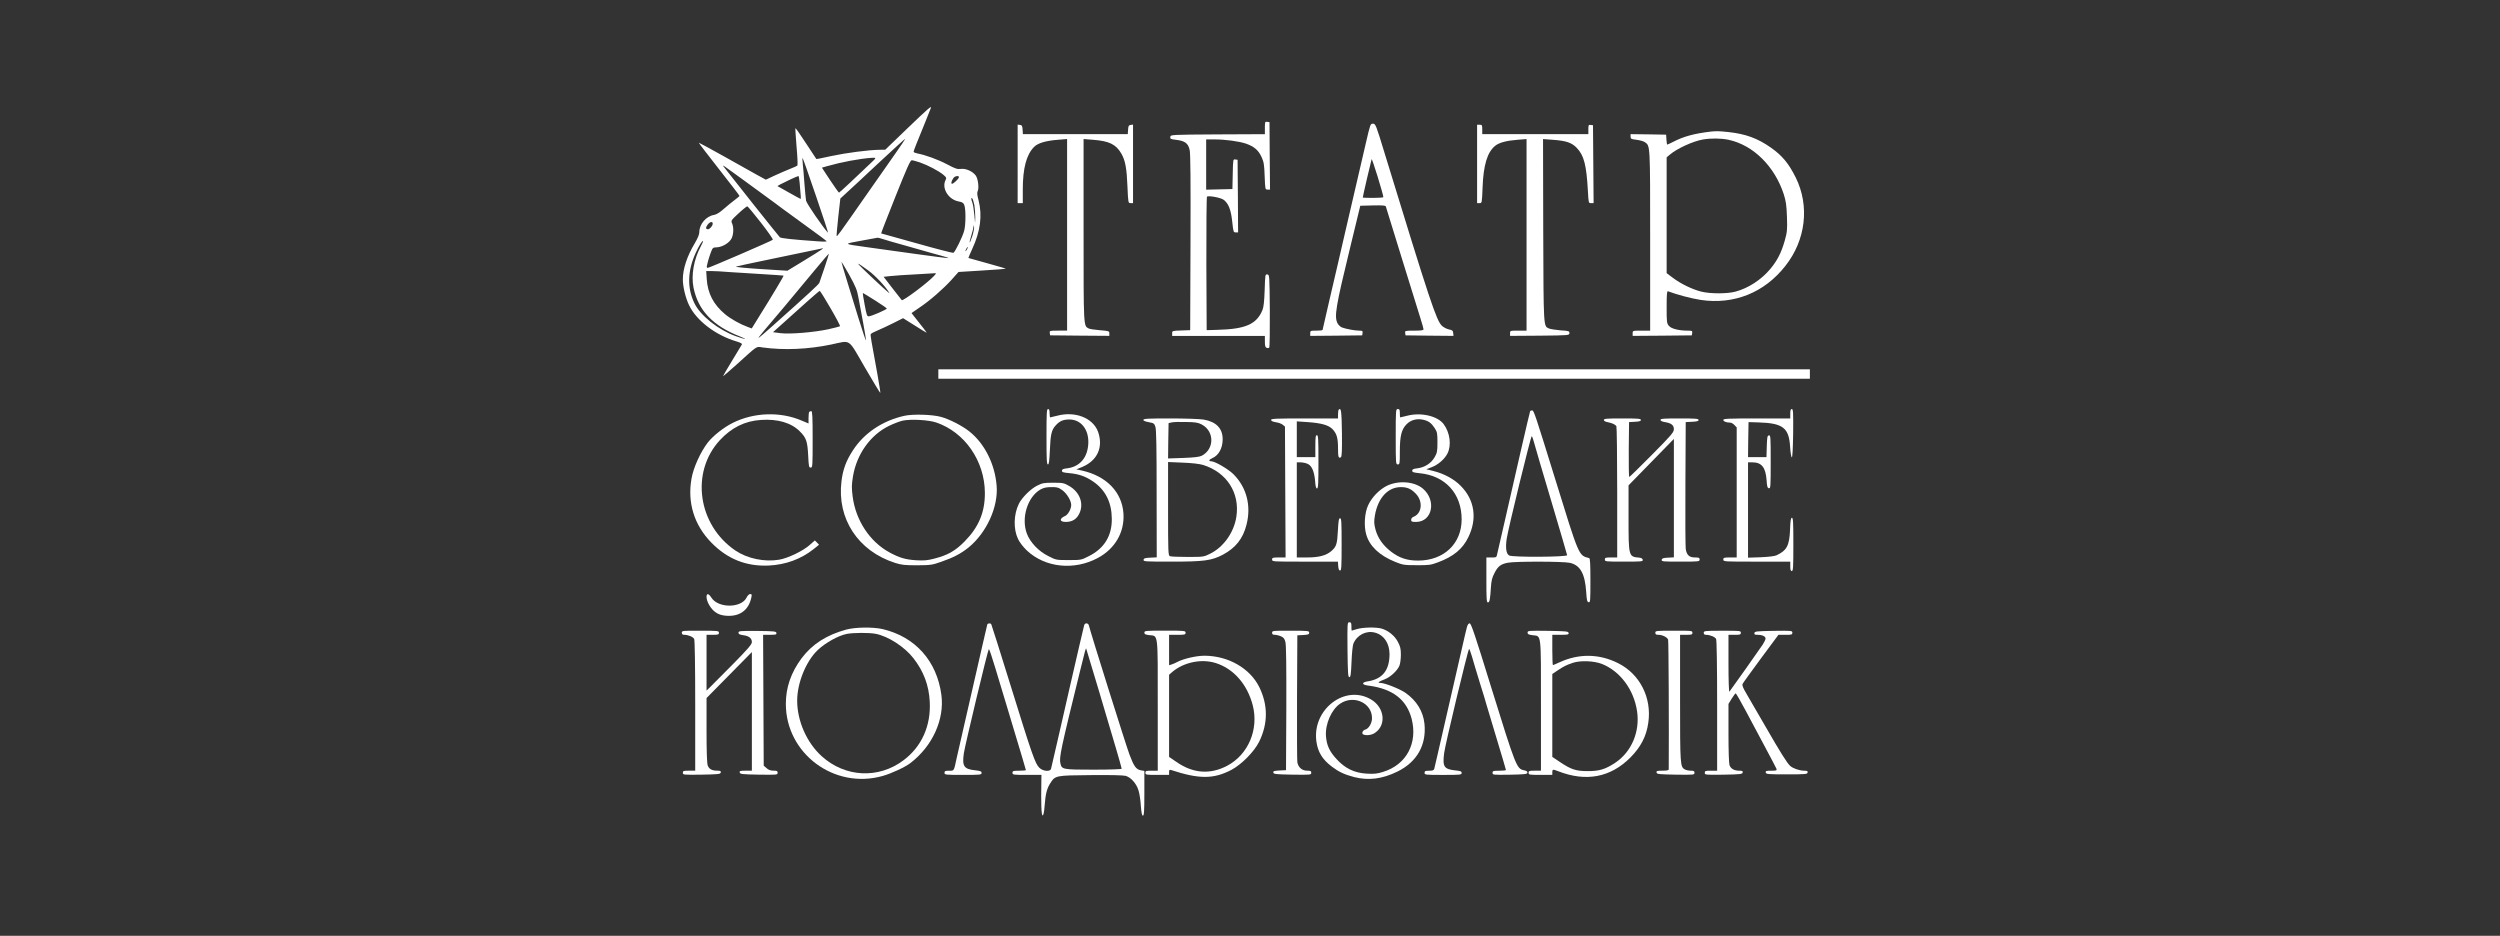 <?xml version="1.0" encoding="UTF-8"?> <svg xmlns="http://www.w3.org/2000/svg" width="187" height="70" viewBox="0 0 187 70" fill="none"><rect x="0" y="0" width="187" height="70" fill="#333333" stroke="none"/><path d="M67.874 9.602L66.218 11.197L65.794 11.204C64.969 11.212 63.259 11.439 62.172 11.674C61.571 11.807 61.07 11.908 61.062 11.893C61.047 11.877 60.7 11.345 60.284 10.712C59.868 10.079 59.521 9.57 59.498 9.586C59.483 9.61 59.521 10.235 59.583 10.978C59.652 11.728 59.675 12.354 59.645 12.385C59.614 12.416 59.367 12.526 59.09 12.635C58.812 12.745 58.296 12.972 57.934 13.136L57.287 13.441L56.624 13.081C56.262 12.878 55.145 12.252 54.127 11.681C53.118 11.118 52.278 10.665 52.27 10.673C52.255 10.688 52.933 11.572 53.781 12.651C54.621 13.722 55.314 14.621 55.314 14.652C55.314 14.676 55.16 14.809 54.967 14.95C54.775 15.09 54.405 15.395 54.143 15.622C53.85 15.888 53.581 16.052 53.411 16.075C52.81 16.177 52.309 16.763 52.309 17.373C52.309 17.537 52.186 17.827 51.97 18.194C51.392 19.156 51.076 20.117 51.076 20.899C51.076 21.447 51.284 22.299 51.546 22.838C52.101 23.988 53.534 25.082 55.106 25.544C55.414 25.637 55.53 25.708 55.491 25.77C55.461 25.825 55.137 26.364 54.759 26.982C54.389 27.592 54.081 28.116 54.081 28.139C54.081 28.163 54.52 27.78 55.068 27.295C56.747 25.778 56.539 25.919 57.04 25.989C58.651 26.208 60.446 26.13 62.172 25.77C63.69 25.45 63.397 25.254 64.692 27.483C65.316 28.554 65.832 29.406 65.847 29.39C65.863 29.375 65.77 28.765 65.64 28.046C65.146 25.364 65.1 25.082 65.131 24.996C65.146 24.949 65.362 24.832 65.616 24.73C65.863 24.629 66.395 24.379 66.803 24.175L67.55 23.8L68.413 24.34C68.891 24.645 69.292 24.887 69.307 24.887C69.338 24.887 68.999 24.441 68.352 23.636L68.182 23.417L68.737 23.034C69.531 22.51 70.548 21.619 71.172 20.931L71.696 20.344L73.453 20.235C74.424 20.172 75.225 20.117 75.233 20.102C75.248 20.086 74.632 19.907 73.861 19.695C73.091 19.484 72.451 19.305 72.436 19.297C72.428 19.289 72.559 18.976 72.728 18.609C73.337 17.295 73.484 16.122 73.199 14.996C73.091 14.606 73.075 14.41 73.129 14.301C73.245 14.082 73.16 13.37 72.99 13.136C72.767 12.823 72.243 12.581 71.873 12.635C71.611 12.667 71.457 12.62 70.856 12.299C70.178 11.94 69.238 11.595 68.621 11.478C68.467 11.447 68.336 11.392 68.336 11.353C68.336 11.314 68.429 11.056 68.537 10.79C68.652 10.524 68.93 9.829 69.161 9.25C69.392 8.671 69.6 8.148 69.623 8.093C69.723 7.85 69.423 8.116 67.874 9.602ZM66.972 11.486C66.549 12.088 65.609 13.433 64.869 14.488C62.704 17.592 62.604 17.725 62.581 17.647C62.565 17.6 62.627 16.959 62.704 16.208L62.858 14.848L63.343 14.402C63.613 14.16 64.699 13.151 65.755 12.158C66.818 11.173 67.689 10.376 67.705 10.384C67.72 10.399 67.389 10.892 66.972 11.486ZM65.323 12.018C64.068 13.222 62.796 14.41 62.758 14.41C62.735 14.41 62.434 13.988 62.095 13.48L61.478 12.541L61.887 12.424C62.927 12.127 64.283 11.869 65.177 11.807C65.532 11.783 65.547 11.807 65.323 12.018ZM61.039 14.668C61.563 16.208 61.972 17.436 61.933 17.405C61.594 17.061 60.315 15.2 60.292 15.004C60.269 14.871 60.215 14.285 60.169 13.707C60.13 13.128 60.068 12.456 60.045 12.221C60.014 11.986 60.014 11.807 60.038 11.83C60.068 11.854 60.515 13.136 61.039 14.668ZM68.814 12.151C69.415 12.362 70.217 12.784 70.563 13.073C70.787 13.261 70.81 13.308 70.733 13.456C70.409 14.074 70.941 14.942 71.734 15.075C71.974 15.114 72.066 15.176 72.128 15.333C72.251 15.638 72.243 16.81 72.12 17.264C71.996 17.725 71.434 18.867 71.311 18.913C71.264 18.929 70.032 18.616 68.575 18.202C67.127 17.796 65.925 17.459 65.909 17.459C65.894 17.459 66.372 16.224 66.972 14.723C67.836 12.557 68.09 11.986 68.198 11.986C68.275 11.986 68.552 12.065 68.814 12.151ZM55.661 13.503C56.424 14.058 57.24 14.66 57.479 14.832C57.726 15.012 58.211 15.364 58.558 15.63C58.913 15.888 59.776 16.521 60.477 17.029C61.178 17.537 61.787 17.983 61.825 18.03C61.871 18.077 61.648 18.085 61.209 18.053C59.306 17.921 58.427 17.827 58.335 17.749C58.265 17.694 54.621 13.112 54.127 12.463C54.004 12.291 54.097 12.362 55.661 13.503ZM59.814 13.683C59.914 14.754 59.914 14.879 59.884 14.879C59.868 14.879 59.468 14.66 58.997 14.395L58.15 13.918L58.365 13.792C58.651 13.636 59.652 13.167 59.722 13.167C59.745 13.159 59.791 13.394 59.814 13.683ZM71.727 13.245C71.727 13.378 71.272 13.8 71.187 13.745C71.095 13.691 71.288 13.269 71.434 13.214C71.603 13.143 71.727 13.159 71.727 13.245ZM72.883 15.341C72.921 15.575 72.952 15.989 72.952 16.279C72.937 16.787 72.937 16.787 72.883 16.091C72.844 15.7 72.782 15.286 72.736 15.168C72.628 14.887 72.628 14.746 72.728 14.848C72.767 14.887 72.836 15.114 72.883 15.341ZM56.917 16.654C57.441 17.326 57.842 17.897 57.803 17.936C57.718 18.022 53.049 20.039 52.933 20.039C52.879 20.039 52.856 19.977 52.872 19.899C52.895 19.828 52.933 19.664 52.956 19.547C52.987 19.43 53.072 19.148 53.157 18.921C53.303 18.523 53.319 18.507 53.627 18.499C54.043 18.476 54.567 18.163 54.729 17.819C54.875 17.506 54.89 17.006 54.759 16.709C54.667 16.505 54.682 16.482 55.237 15.966C55.553 15.669 55.854 15.434 55.892 15.434C55.938 15.434 56.393 15.982 56.917 16.654ZM53.311 16.732C53.311 16.889 53.095 17.147 52.956 17.147C52.779 17.147 52.771 17.014 52.933 16.803C53.11 16.576 53.311 16.537 53.311 16.732ZM72.728 17.663C72.513 18.311 72.451 18.28 72.651 17.623C72.736 17.358 72.813 17.053 72.813 16.967C72.829 16.803 72.829 16.803 72.86 16.974C72.875 17.069 72.821 17.381 72.728 17.663ZM66.032 17.881C66.218 17.944 66.965 18.163 67.681 18.358C68.406 18.562 69.269 18.804 69.608 18.906C69.947 19 70.394 19.125 70.594 19.179C70.794 19.234 70.949 19.289 70.933 19.305C70.918 19.32 69.777 19.179 68.406 18.984C67.034 18.788 65.393 18.562 64.753 18.476C63.058 18.241 63.058 18.249 64.407 18.007C65.062 17.889 65.624 17.788 65.647 17.78C65.67 17.772 65.84 17.819 66.032 17.881ZM52.432 18.405C51.901 19.375 51.685 20.587 51.877 21.525C52.224 23.221 53.334 24.379 55.353 25.168C56.008 25.426 55.753 25.403 55.014 25.137C53.735 24.676 52.386 23.605 51.947 22.69C51.384 21.541 51.423 20.25 52.047 18.898C52.27 18.398 52.54 17.975 52.587 18.03C52.602 18.046 52.532 18.218 52.432 18.405ZM72.343 18.632C72.297 18.718 72.243 18.788 72.22 18.788C72.205 18.788 72.22 18.718 72.266 18.632C72.312 18.546 72.366 18.476 72.39 18.476C72.405 18.476 72.39 18.546 72.343 18.632ZM61.44 18.679C61.355 18.742 60.746 19.125 60.092 19.523L58.897 20.25L56.894 20.125C55.792 20.055 54.96 19.969 55.044 19.946C55.129 19.914 56.069 19.711 57.125 19.492C58.913 19.125 61.001 18.687 61.363 18.609C61.448 18.585 61.533 18.57 61.556 18.562C61.579 18.562 61.525 18.609 61.44 18.679ZM61.679 20.008C61.494 20.563 61.309 21.079 61.286 21.157C61.232 21.282 60.523 21.939 57.764 24.402C57.225 24.887 56.763 25.278 56.732 25.278C56.709 25.278 56.894 25.043 57.14 24.746C57.68 24.128 59.39 22.088 60.901 20.258C61.494 19.539 61.987 18.968 62.002 18.976C62.01 18.992 61.864 19.453 61.679 20.008ZM64.214 22.276C64.283 22.659 64.445 23.511 64.569 24.175C64.692 24.832 64.784 25.411 64.769 25.458C64.761 25.497 64.514 24.762 64.222 23.824C63.937 22.878 63.528 21.564 63.32 20.892C63.112 20.219 62.943 19.641 62.943 19.602C62.943 19.562 63.205 19.992 63.52 20.555C64.014 21.454 64.106 21.674 64.214 22.276ZM64.931 20.219C65.478 20.618 66.256 21.447 66.526 21.916C66.595 22.033 65.686 21.204 64.638 20.196C63.983 19.562 64.029 19.57 64.931 20.219ZM54.582 20.352C55.137 20.391 56.262 20.462 57.086 20.509C57.911 20.555 58.597 20.61 58.612 20.618C58.635 20.649 57.749 22.127 56.724 23.769L56.231 24.566L55.931 24.457C55.368 24.254 54.659 23.855 54.235 23.503C53.372 22.784 52.933 21.947 52.864 20.876L52.825 20.274H53.203C53.411 20.274 54.035 20.305 54.582 20.352ZM69.87 20.634C69.415 21.134 67.543 22.541 67.45 22.448C67.435 22.44 67.127 22.033 66.757 21.564L66.094 20.704L66.618 20.649C66.903 20.618 67.735 20.555 68.452 20.524C69.176 20.485 69.831 20.446 69.908 20.438C70.047 20.43 70.039 20.446 69.87 20.634ZM62.126 23.057C62.542 23.769 62.858 24.371 62.835 24.402C62.804 24.425 62.411 24.527 61.956 24.629C60.862 24.863 59.059 25.012 58.358 24.918L57.819 24.848L58.736 24.027C59.244 23.573 60.014 22.878 60.462 22.479C60.901 22.088 61.286 21.759 61.317 21.759C61.348 21.759 61.717 22.346 62.126 23.057ZM65.455 22.471C65.94 22.776 66.333 23.05 66.333 23.081C66.333 23.151 65.224 23.636 65.008 23.659C64.853 23.675 64.83 23.613 64.676 22.792C64.584 22.315 64.522 21.916 64.545 21.916C64.561 21.916 64.969 22.166 65.455 22.471Z" fill="white"></path><path d="M94.613 9.559V10.036L91.091 10.052C87.562 10.075 87.562 10.075 87.539 10.239C87.516 10.388 87.562 10.411 87.963 10.458C88.633 10.537 88.88 10.716 88.988 11.225C89.049 11.522 89.065 13.492 89.049 18.167L89.026 24.696L88.356 24.719C87.693 24.743 87.678 24.743 87.678 24.93V25.126H94.613V25.548C94.613 25.869 94.643 25.978 94.744 26.017C94.813 26.048 94.898 26.041 94.936 26.001C94.975 25.962 94.99 24.719 94.983 23.241C94.959 20.568 94.959 20.552 94.797 20.529C94.636 20.505 94.636 20.536 94.597 21.701C94.566 22.577 94.52 22.983 94.428 23.202C93.989 24.258 93.156 24.618 91.068 24.672L90.259 24.696L90.236 19.739C90.228 17.01 90.251 14.743 90.282 14.712C90.382 14.61 91.315 14.782 91.53 14.946C91.893 15.22 92.078 15.689 92.17 16.572C92.255 17.346 92.262 17.385 92.432 17.385H92.609L92.594 14.665L92.571 11.952L92.401 11.928C92.232 11.905 92.232 11.913 92.209 13.023L92.185 14.141L90.221 14.188V10.427H90.822C91.646 10.427 92.694 10.568 93.21 10.748C93.811 10.959 94.135 11.24 94.366 11.748C94.536 12.116 94.566 12.319 94.597 13.179C94.636 14.172 94.636 14.18 94.813 14.18H94.998L94.975 11.655L94.959 9.137L94.79 9.114C94.62 9.09 94.613 9.114 94.613 9.559Z" fill="white"></path><path d="M102.173 10.675C101.672 12.833 101.071 15.429 100.624 17.344C100.408 18.29 100.162 19.346 100.084 19.69C100.007 20.034 99.715 21.285 99.437 22.465C99.16 23.654 98.929 24.647 98.929 24.678C98.929 24.709 98.721 24.733 98.466 24.733C98.027 24.733 98.004 24.741 98.004 24.928V25.124L99.953 25.108L101.895 25.085L101.918 24.905C101.941 24.756 101.911 24.733 101.679 24.733C101.34 24.733 100.647 24.6 100.37 24.491C100.254 24.436 100.107 24.303 100.046 24.178C99.792 23.685 99.915 22.935 100.963 18.634L101.749 15.39L102.689 15.366C103.406 15.351 103.637 15.366 103.66 15.444C103.683 15.499 104.222 17.25 104.862 19.338C105.509 21.426 106.133 23.443 106.257 23.834C106.38 24.217 106.48 24.584 106.48 24.631C106.48 24.709 106.287 24.733 105.779 24.733C105.101 24.733 105.085 24.741 105.108 24.905L105.132 25.085L106.927 25.108L108.722 25.124L108.699 24.913C108.684 24.733 108.63 24.686 108.368 24.639C108.198 24.6 107.967 24.475 107.852 24.366C107.436 23.959 106.966 22.552 103.583 11.504C102.92 9.322 102.889 9.252 102.697 9.252C102.504 9.252 102.496 9.283 102.173 10.675ZM103.475 14.741C103.475 14.78 103.128 14.803 102.704 14.803C102.281 14.803 101.934 14.788 101.934 14.78C101.934 14.701 102.558 12.012 102.596 11.91C102.635 11.816 103.459 14.506 103.475 14.741Z" fill="white"></path><path d="M76.12 15.192H76.505V14.176C76.505 12.588 76.775 11.572 77.345 10.993C77.623 10.704 78.231 10.524 79.148 10.454L79.819 10.399V24.731H79.156C78.517 24.731 78.501 24.739 78.524 24.903L78.547 25.083L80.767 25.106L82.978 25.122V24.942C82.978 24.762 82.947 24.754 82.269 24.7C81.884 24.668 81.506 24.614 81.429 24.567C81.044 24.363 81.052 24.52 81.052 17.217V10.399L81.738 10.454C82.971 10.548 83.471 10.79 83.88 11.494C84.172 12.01 84.28 12.573 84.334 13.957C84.388 15.184 84.388 15.192 84.573 15.192H84.751V9.32L84.581 9.344C84.434 9.359 84.396 9.422 84.381 9.696L84.358 10.032H76.513L76.49 9.696C76.475 9.422 76.436 9.359 76.297 9.344L76.12 9.32V15.192Z" fill="white"></path><path d="M110.487 15.194H110.672C110.85 15.194 110.85 15.186 110.896 14.037C110.957 12.348 111.25 11.379 111.844 10.902C112.136 10.667 112.699 10.518 113.5 10.456L114.186 10.401V24.733H113.57C112.961 24.733 112.953 24.733 112.953 24.928V25.124L115.172 25.108C117.361 25.085 117.384 25.085 117.392 24.921C117.399 24.764 117.345 24.748 116.721 24.709C116.351 24.678 115.966 24.616 115.858 24.569C115.45 24.381 115.458 24.592 115.434 17.235L115.419 10.401L116.136 10.456C117.145 10.526 117.569 10.667 117.946 11.066C118.486 11.629 118.671 12.348 118.779 14.35C118.825 15.178 118.825 15.194 119.01 15.194H119.202L119.156 9.369L118.987 9.346C118.825 9.322 118.809 9.354 118.809 9.674V10.034H110.873V9.682C110.873 9.361 110.857 9.33 110.68 9.33H110.487V15.194Z" fill="white"></path><path d="M127.94 9.846C126.715 9.995 125.929 10.206 125.15 10.613C124.927 10.722 124.734 10.816 124.711 10.816C124.688 10.816 124.665 10.652 124.649 10.441L124.626 10.073L123.301 10.05L121.968 10.034V10.214C121.968 10.386 122.006 10.409 122.415 10.456C122.661 10.488 122.946 10.566 123.039 10.636C123.44 10.918 123.432 10.777 123.432 18.009V24.733H122.777C122.13 24.733 122.122 24.733 122.122 24.929V25.124L124.341 25.108L126.553 25.085L126.576 24.905C126.599 24.749 126.568 24.733 126.268 24.733C125.589 24.733 125.019 24.593 124.842 24.381C124.672 24.186 124.665 24.108 124.665 22.958C124.665 22.02 124.688 21.754 124.765 21.786C125.412 22.036 126.506 22.325 127.215 22.435C129.704 22.802 131.978 21.895 133.549 19.886C135.075 17.954 135.368 15.413 134.328 13.294C133.796 12.223 133.31 11.637 132.463 11.043C131.477 10.347 130.575 10.018 129.288 9.878C128.556 9.8 128.379 9.8 127.94 9.846ZM129.296 10.456C131.145 10.855 132.74 12.434 133.426 14.53C133.588 15.046 133.634 15.343 133.665 16.227C133.696 17.212 133.68 17.352 133.495 18.017C133.241 18.901 132.948 19.479 132.424 20.112C131.746 20.925 130.775 21.559 129.804 21.817C129.18 21.981 127.947 21.981 127.269 21.817C126.599 21.653 125.736 21.238 125.135 20.785L124.665 20.433V11.77L124.904 11.567C125.435 11.113 126.645 10.558 127.385 10.433C128.001 10.331 128.733 10.339 129.296 10.456Z" fill="white"></path><path d="M70.188 28.329H135.378V27.625H70.188V28.329Z" fill="white"></path><path d="M78.278 32.667C78.278 34.364 78.293 34.739 78.385 34.739C78.463 34.739 78.493 34.497 78.532 33.66C78.578 32.495 78.655 32.159 78.963 31.823C79.256 31.495 79.526 31.377 79.988 31.377C80.967 31.377 81.576 32.316 81.368 33.512C81.221 34.38 80.659 34.927 79.826 35.029C79.526 35.06 79.433 35.107 79.433 35.209C79.433 35.318 79.534 35.349 79.957 35.388C80.689 35.451 81.198 35.631 81.761 36.014C82.685 36.647 83.155 37.57 83.163 38.805C83.178 40.08 82.593 41.026 81.452 41.596C80.874 41.893 80.859 41.893 79.934 41.893C79.01 41.893 78.994 41.893 78.416 41.596C77.684 41.237 77.052 40.564 76.806 39.907C76.374 38.735 76.86 37.171 77.823 36.616C78.062 36.483 78.27 36.436 78.632 36.436C79.056 36.428 79.172 36.459 79.457 36.663C79.796 36.905 80.127 37.452 80.127 37.773C80.127 38.07 79.888 38.5 79.672 38.594C79.218 38.797 79.241 39.04 79.726 39.04C80.219 39.04 80.559 38.821 80.759 38.359C81.075 37.632 80.751 36.796 79.973 36.35C79.58 36.123 79.495 36.108 78.778 36.108C78.077 36.108 77.969 36.131 77.561 36.334C77.068 36.592 76.451 37.21 76.213 37.679C75.82 38.477 75.789 39.571 76.151 40.322C76.274 40.58 76.544 40.924 76.814 41.182C78.185 42.464 80.35 42.691 82.13 41.729C83.417 41.033 84.126 39.798 84.034 38.406C83.926 36.811 82.77 35.615 80.944 35.201L80.512 35.107L80.936 34.935C82.092 34.458 82.546 33.434 82.13 32.284C81.745 31.26 80.42 30.736 79.079 31.096C78.817 31.166 78.578 31.221 78.555 31.221C78.532 31.221 78.509 31.08 78.509 30.908C78.509 30.681 78.478 30.596 78.393 30.596C78.293 30.596 78.278 30.877 78.278 32.667Z" fill="white"></path><path d="M100.138 30.643C100.107 30.674 100.084 30.838 100.084 31.002V31.3H97.579C95.453 31.3 95.075 31.315 95.075 31.409C95.075 31.487 95.198 31.542 95.422 31.581C95.615 31.605 95.853 31.691 95.946 31.769L96.115 31.909L96.162 41.698H95.653C95.206 41.698 95.152 41.714 95.152 41.855C95.152 42.011 95.206 42.011 97.61 42.011H100.076L100.099 42.34C100.115 42.574 100.161 42.676 100.238 42.676C100.338 42.676 100.353 42.41 100.353 40.721C100.353 39.032 100.338 38.766 100.238 38.766C100.145 38.766 100.115 38.938 100.076 39.666C100.022 40.705 99.968 40.877 99.591 41.214C99.205 41.55 98.666 41.698 97.757 41.698H97.001V34.583H97.271C97.425 34.583 97.664 34.63 97.803 34.693C98.126 34.826 98.311 35.272 98.373 36.006C98.396 36.382 98.443 36.538 98.512 36.538C98.604 36.538 98.62 36.178 98.62 34.544C98.62 32.824 98.604 32.55 98.504 32.55C98.412 32.55 98.388 32.691 98.388 33.371V34.192H97.001V31.518L97.795 31.573C98.843 31.643 99.39 31.8 99.683 32.113C99.991 32.441 100.084 32.77 100.084 33.536C100.084 34.185 100.122 34.31 100.3 34.2C100.369 34.153 100.392 33.708 100.377 32.394C100.353 30.744 100.315 30.463 100.138 30.643Z" fill="white"></path><path d="M104.4 32.667C104.4 34.685 104.407 34.739 104.554 34.739C104.7 34.739 104.708 34.685 104.708 33.778C104.708 32.613 104.831 32.12 105.209 31.737C105.517 31.416 105.979 31.291 106.442 31.393C106.858 31.487 107.058 31.635 107.313 32.019C107.505 32.316 107.521 32.409 107.521 33.09C107.521 33.77 107.497 33.871 107.305 34.208C107.043 34.661 106.573 34.958 106.026 35.029C105.725 35.06 105.633 35.107 105.633 35.209C105.633 35.318 105.733 35.349 106.18 35.396C108.106 35.576 109.331 36.921 109.331 38.844C109.331 40.674 107.998 41.932 106.064 41.932C105.263 41.932 104.669 41.737 104.069 41.276C103.452 40.807 103.067 40.259 102.889 39.618C102.774 39.165 102.766 39.032 102.843 38.555C103.067 37.249 103.814 36.436 104.785 36.436C105.271 36.436 105.563 36.569 105.918 36.944C106.457 37.523 106.357 38.414 105.733 38.656C105.625 38.696 105.556 38.789 105.556 38.883C105.556 39.016 105.602 39.04 105.918 39.04C107.143 39.04 107.467 37.421 106.426 36.545C105.787 36.006 104.592 35.92 103.729 36.342C103.175 36.624 102.627 37.179 102.35 37.765C102.073 38.328 102.003 39.337 102.196 39.986C102.443 40.853 103.19 41.557 104.354 42.026C104.939 42.261 105.032 42.276 105.979 42.276C106.881 42.284 107.035 42.261 107.551 42.065C108.715 41.635 109.409 41.065 109.832 40.181C110.51 38.797 110.302 37.398 109.277 36.358C108.769 35.834 108.029 35.435 107.22 35.232L106.688 35.099L107.081 34.95C107.575 34.763 108.052 34.349 108.268 33.926C108.584 33.309 108.461 32.362 107.983 31.721C107.528 31.111 106.28 30.83 105.263 31.096C104.993 31.166 104.754 31.221 104.739 31.221C104.723 31.221 104.708 31.08 104.708 30.908C104.708 30.65 104.685 30.596 104.554 30.596C104.407 30.596 104.4 30.65 104.4 32.667Z" fill="white"></path><path d="M133.912 30.947V31.299H131.408C129.327 31.299 128.903 31.315 128.903 31.409C128.903 31.518 129.127 31.612 129.412 31.612C129.497 31.612 129.643 31.69 129.736 31.792L129.905 31.972V41.698H129.404C128.957 41.698 128.903 41.714 128.903 41.854C128.903 42.011 128.957 42.011 131.408 42.011H133.912V42.363C133.912 42.621 133.943 42.714 134.028 42.714C134.128 42.714 134.143 42.441 134.143 40.721C134.143 39.079 134.128 38.727 134.035 38.727C133.958 38.727 133.92 38.93 133.897 39.603C133.85 40.815 133.658 41.174 132.872 41.542C132.733 41.604 132.255 41.659 131.7 41.682L130.753 41.714V34.583H131.084C131.77 34.583 132.07 34.966 132.14 35.904C132.17 36.389 132.201 36.498 132.317 36.522C132.44 36.545 132.448 36.413 132.448 34.544C132.448 32.675 132.44 32.542 132.317 32.566C132.194 32.589 132.178 32.699 132.155 33.395L132.132 34.192H130.753L130.768 32.878L130.791 31.573L131.523 31.596C133.38 31.651 133.819 31.995 133.904 33.465C133.927 33.871 133.989 34.2 134.028 34.216C134.074 34.223 134.112 33.574 134.128 32.409C134.143 30.83 134.128 30.596 134.028 30.596C133.943 30.596 133.912 30.681 133.912 30.947Z" fill="white"></path><path d="M114.456 30.754C114.44 30.785 114.147 32.021 113.808 33.498C113.469 34.976 112.937 37.314 112.622 38.69C112.306 40.066 112.02 41.309 111.99 41.442C111.943 41.692 111.928 41.7 111.558 41.7H111.181V43.381C111.181 44.796 111.196 45.062 111.296 45.062C111.42 45.062 111.466 44.843 111.52 43.936C111.55 43.459 111.604 43.217 111.774 42.889C112.036 42.365 112.252 42.193 112.791 42.091C113.354 41.982 116.929 41.989 117.422 42.099C118.2 42.271 118.555 42.904 118.647 44.273C118.686 44.898 118.717 45.023 118.832 45.047C118.956 45.07 118.963 44.953 118.963 43.42C118.963 42.169 118.94 41.77 118.871 41.747C118.069 41.536 118.139 41.684 116.305 35.758C114.849 31.059 114.733 30.699 114.61 30.699C114.54 30.699 114.471 30.723 114.456 30.754ZM114.741 33.076C114.802 33.326 115.388 35.304 116.035 37.478C116.682 39.652 117.214 41.473 117.222 41.528C117.23 41.669 113.146 41.692 112.891 41.551C112.668 41.434 112.598 41.004 112.699 40.308C112.799 39.597 114.502 32.63 114.571 32.63C114.602 32.63 114.679 32.834 114.741 33.076Z" fill="white"></path><path d="M60.532 30.809C60.501 30.832 60.478 31.043 60.478 31.27V31.677L59.962 31.458C58.367 30.777 56.394 30.84 54.814 31.63C54.152 31.958 53.35 32.584 52.95 33.092C52.41 33.788 51.863 34.976 51.724 35.805C51.408 37.603 51.925 39.269 53.196 40.574C54.406 41.817 55.816 42.38 57.511 42.302C58.775 42.24 59.923 41.817 60.855 41.075L61.264 40.746L61.11 40.582L60.948 40.426L60.578 40.754C60.077 41.208 58.952 41.747 58.289 41.864C57.195 42.052 55.908 41.786 55.015 41.184C52.194 39.276 51.632 35.328 53.843 32.928C54.722 31.981 55.716 31.489 56.918 31.411C58.174 31.325 59.191 31.622 59.831 32.271C60.316 32.755 60.401 33.013 60.455 34.132C60.493 34.89 60.509 34.976 60.64 34.976C60.778 34.976 60.786 34.874 60.786 32.865C60.786 31.16 60.763 30.754 60.686 30.754C60.624 30.754 60.555 30.777 60.532 30.809Z" fill="white"></path><path d="M67.643 31.103C66.002 31.47 64.623 32.401 63.79 33.699C63.289 34.465 63.051 35.114 62.943 35.997C62.596 38.796 64.183 41.22 66.95 42.104C67.443 42.26 67.682 42.283 68.606 42.283C69.616 42.276 69.731 42.26 70.394 42.025C71.303 41.713 71.881 41.408 72.436 40.962C73.792 39.86 74.686 37.913 74.547 36.318C74.416 34.707 73.646 33.175 72.513 32.276C71.989 31.853 71.018 31.353 70.379 31.181C69.724 31.001 68.275 30.962 67.643 31.103ZM70.032 31.603C72.166 32.33 73.654 34.48 73.669 36.857C73.677 38.312 73.214 39.422 72.159 40.493C71.45 41.212 70.903 41.525 69.862 41.791C69.346 41.924 69.092 41.939 68.529 41.908C67.72 41.853 67.296 41.728 66.564 41.337C65.07 40.54 63.998 38.921 63.775 37.115C63.698 36.482 63.698 36.263 63.806 35.614C64.083 33.972 65.108 32.533 66.487 31.861C66.85 31.681 67.32 31.509 67.528 31.462C68.152 31.337 69.454 31.408 70.032 31.603Z" fill="white"></path><path d="M85.522 31.408C85.522 31.471 85.669 31.533 85.931 31.58C86.301 31.643 86.339 31.674 86.424 31.924C86.493 32.128 86.516 33.48 86.516 36.944L86.524 41.69L86.046 41.713C85.661 41.729 85.561 41.76 85.538 41.87C85.515 42.003 85.653 42.01 87.641 42.01C90.076 42.01 90.631 41.932 91.479 41.487C92.427 40.978 92.974 40.29 93.236 39.258C93.606 37.835 93.251 36.459 92.257 35.466C91.856 35.075 90.878 34.504 90.6 34.504C90.385 34.504 90.423 34.379 90.677 34.27C91.155 34.074 91.456 33.519 91.456 32.855C91.456 32.049 90.978 31.549 90.038 31.385C89.768 31.338 88.651 31.299 87.541 31.299C85.892 31.299 85.522 31.314 85.522 31.408ZM89.891 31.752C90.847 32.26 90.847 33.59 89.891 34.09C89.722 34.176 89.337 34.223 88.512 34.254L87.372 34.293L87.387 32.972L87.41 31.651L87.641 31.596C87.772 31.565 88.258 31.549 88.72 31.565C89.421 31.572 89.622 31.612 89.891 31.752ZM89.992 34.778C91.764 35.333 92.75 36.866 92.481 38.648C92.303 39.821 91.533 40.908 90.539 41.408C90.038 41.658 90.03 41.659 88.836 41.659C88.181 41.659 87.58 41.635 87.51 41.604C87.379 41.549 87.372 41.307 87.372 38.054V34.559L88.474 34.606C89.159 34.63 89.73 34.7 89.992 34.778Z" fill="white"></path><path d="M119.966 31.416C119.966 31.479 120.074 31.549 120.259 31.58C120.582 31.643 120.821 31.752 120.906 31.877C120.937 31.924 120.967 34.153 120.967 36.827V41.698H120.505C120.097 41.698 120.043 41.713 120.043 41.854C120.043 42.003 120.097 42.01 121.476 42.01C122.794 42.01 122.902 42.003 122.878 41.87C122.863 41.784 122.771 41.729 122.624 41.713C121.815 41.643 121.815 41.651 121.815 38.687V36.303L125.206 32.831V41.69L124.766 41.713C124.412 41.729 124.312 41.768 124.296 41.87C124.273 42.003 124.381 42.01 125.699 42.01C127.078 42.01 127.132 42.003 127.132 41.854C127.132 41.721 127.078 41.698 126.785 41.698C126.354 41.698 126.161 41.518 126.092 41.056C126.069 40.869 126.053 38.664 126.069 36.146L126.092 31.572L126.577 31.549C126.932 31.533 127.055 31.494 127.055 31.416C127.055 31.314 126.824 31.299 125.629 31.299C124.45 31.299 124.204 31.314 124.204 31.408C124.204 31.479 124.327 31.541 124.535 31.572C125.013 31.651 125.206 31.799 125.206 32.104C125.206 32.331 125.028 32.542 123.564 34.02C122.663 34.927 121.9 35.677 121.869 35.677C121.838 35.677 121.823 34.755 121.831 33.621L121.854 31.572L122.301 31.549C122.624 31.533 122.74 31.494 122.74 31.416C122.74 31.314 122.516 31.299 121.353 31.299C120.189 31.299 119.966 31.314 119.966 31.416Z" fill="white"></path><path d="M52.849 44.655C52.849 44.999 53.165 45.546 53.511 45.789C53.743 45.953 53.951 46.023 54.282 46.055C55.308 46.148 56.001 45.656 56.202 44.686C56.248 44.475 56.233 44.435 56.109 44.435C56.032 44.435 55.916 44.545 55.847 44.694C55.454 45.499 53.72 45.507 53.211 44.702C53.003 44.381 52.849 44.357 52.849 44.655Z" fill="white"></path><path d="M100.793 48.595C100.816 50.362 100.832 50.652 100.932 50.652C101.024 50.652 101.055 50.456 101.094 49.518C101.117 48.893 101.179 48.275 101.232 48.15C101.494 47.501 102.196 47.141 102.851 47.321C103.521 47.501 103.929 48.111 103.937 48.916C103.937 50.136 103.413 50.792 102.311 50.965C101.841 51.035 101.841 51.215 102.311 51.277C104.153 51.504 105.216 52.317 105.594 53.779C106.056 55.601 105.193 57.204 103.459 57.736C103.02 57.876 102.789 57.9 102.227 57.868C101.302 57.814 100.608 57.477 99.969 56.774C99.445 56.203 99.237 55.757 99.183 55.069C99.113 54.162 99.599 53.052 100.262 52.622C101.271 51.958 102.627 52.583 102.627 53.717C102.627 54.084 102.388 54.498 102.134 54.569C101.918 54.624 101.818 54.882 101.988 54.944C102.227 55.038 102.619 54.983 102.858 54.811C103.706 54.233 103.567 52.943 102.589 52.341C100.647 51.144 98.135 53.044 98.466 55.46C98.574 56.25 98.913 56.805 99.614 57.337C100.138 57.736 100.554 57.931 101.294 58.126C102.373 58.4 103.406 58.267 104.531 57.712C105.995 56.993 106.711 55.718 106.549 54.131C106.449 53.201 105.964 52.411 105.132 51.825C104.7 51.527 103.583 51.082 103.251 51.082C102.997 51.082 103.113 50.988 103.567 50.816C103.991 50.66 104.523 50.167 104.677 49.792C104.739 49.643 104.785 49.283 104.785 48.978C104.785 48.541 104.746 48.361 104.569 48.025C104.338 47.563 103.837 47.157 103.336 47.016C102.92 46.899 101.934 46.922 101.502 47.055C101.294 47.118 101.117 47.172 101.109 47.172C101.094 47.172 101.086 47.032 101.086 46.86C101.086 46.602 101.063 46.547 100.932 46.547C100.778 46.547 100.778 46.586 100.793 48.595Z" fill="white"></path><path d="M73.847 46.719C73.824 46.813 73.177 49.596 72.799 51.277C72.722 51.621 72.453 52.818 72.191 53.936C71.928 55.054 71.651 56.281 71.566 56.672C71.343 57.712 71.381 57.65 70.989 57.65C70.703 57.65 70.649 57.673 70.649 57.806C70.649 57.954 70.703 57.962 72.036 57.962C73.339 57.962 73.423 57.954 73.423 57.814C73.423 57.696 73.339 57.665 72.946 57.618C72.098 57.532 71.952 57.313 72.098 56.328C72.198 55.687 73.878 48.658 73.963 48.556C73.994 48.525 74.209 49.158 74.448 49.964C74.695 50.769 75.072 52.051 75.304 52.802C76.537 56.907 76.737 57.563 76.737 57.603C76.737 57.626 76.513 57.65 76.236 57.65C75.789 57.65 75.735 57.665 75.735 57.806C75.735 57.954 75.789 57.962 76.822 57.962H77.9L77.893 58.494C77.862 60.089 77.893 61.027 77.993 60.996C78.055 60.972 78.109 60.706 78.139 60.245C78.209 59.362 78.309 58.971 78.571 58.572C78.933 58.009 78.956 58.001 81.568 57.978C83.055 57.962 83.996 57.986 84.196 58.033C84.604 58.15 85.013 58.619 85.167 59.143C85.236 59.37 85.313 59.878 85.336 60.276C85.375 60.816 85.421 61.012 85.49 61.012C85.575 61.012 85.598 60.691 85.598 59.338V57.665L85.329 57.618C84.982 57.548 84.82 57.329 84.489 56.453C84.242 55.804 81.545 47.227 81.453 46.797C81.414 46.594 81.16 46.563 81.098 46.758C81.075 46.836 80.906 47.587 80.705 48.423C80.513 49.26 80.204 50.613 80.012 51.434C79.827 52.247 79.442 53.92 79.164 55.148C78.887 56.375 78.64 57.438 78.617 57.509C78.548 57.743 78.016 57.696 77.746 57.431C77.43 57.126 77.207 56.484 75.62 51.363C74.834 48.83 74.171 46.727 74.148 46.696C74.086 46.594 73.886 46.609 73.847 46.719ZM82.162 51.551C82.647 53.209 83.24 55.202 83.479 55.992C83.71 56.782 83.903 57.462 83.903 57.501C83.903 57.54 83.04 57.571 81.799 57.571C79.488 57.571 79.418 57.556 79.318 57.102C79.218 56.649 79.349 56.031 80.79 50.183C81.152 48.705 81.214 48.478 81.245 48.509C81.252 48.525 81.668 49.893 82.162 51.551Z" fill="white"></path><path d="M109.725 46.916C109.678 47.081 109.524 47.737 109.378 48.386C109.231 49.027 108.931 50.333 108.715 51.279C108.16 53.703 107.837 55.102 107.559 56.322C107.428 56.901 107.305 57.44 107.282 57.511C107.251 57.62 107.159 57.651 106.897 57.651C106.612 57.651 106.558 57.675 106.558 57.808C106.558 57.956 106.612 57.964 107.945 57.964C109.247 57.964 109.332 57.956 109.332 57.815C109.332 57.698 109.255 57.667 108.869 57.628C108.006 57.534 107.891 57.354 108.022 56.33C108.091 55.728 109.794 48.629 109.886 48.543C109.91 48.519 110.002 48.777 110.102 49.105C110.195 49.442 110.464 50.333 110.695 51.084C110.934 51.834 111.15 52.554 111.181 52.686C111.212 52.812 111.559 53.961 111.944 55.228C112.329 56.502 112.645 57.565 112.645 57.597C112.645 57.628 112.422 57.651 112.144 57.651C111.69 57.651 111.643 57.667 111.643 57.808C111.643 57.964 111.682 57.964 112.93 57.948C114.055 57.925 114.225 57.909 114.248 57.8C114.263 57.706 114.194 57.659 114.009 57.62C113.446 57.511 113.393 57.378 111.52 51.342C110.341 47.518 110.04 46.627 109.933 46.627C109.848 46.627 109.771 46.729 109.725 46.916Z" fill="white"></path><path d="M63.289 47.096C61.809 47.502 60.746 48.19 59.953 49.246C59.166 50.309 58.781 51.427 58.781 52.647C58.781 56.369 62.403 59.066 66.025 58.042C66.687 57.854 67.712 57.377 68.105 57.072C69.746 55.813 70.656 53.82 70.417 51.99C70.085 49.449 68.467 47.635 66.025 47.057C65.308 46.892 63.967 46.908 63.289 47.096ZM65.493 47.408C66.433 47.588 67.658 48.378 68.321 49.23C69.091 50.215 69.484 51.263 69.546 52.498C69.638 54.304 68.937 55.853 67.581 56.869C65.716 58.276 63.212 58.151 61.463 56.564C60.346 55.555 59.629 53.929 59.629 52.412C59.629 51.075 60.292 49.449 61.178 48.612C61.763 48.065 62.711 47.541 63.343 47.416C63.821 47.322 65.007 47.315 65.493 47.408Z" fill="white"></path><path d="M51 47.327C51 47.436 51.054 47.483 51.185 47.483C51.47 47.483 51.848 47.639 51.925 47.796C51.971 47.889 52.002 49.782 52.002 52.792V57.647H51.539C51.123 57.647 51.077 57.663 51.077 57.804C51.077 57.96 51.116 57.96 52.48 57.944C53.751 57.921 53.89 57.905 53.913 57.78C53.936 57.679 53.882 57.647 53.666 57.647C53.25 57.647 53.034 57.53 52.934 57.248C52.88 57.084 52.849 56.169 52.849 54.606V52.213L56.24 48.773V57.647H55.77C55.369 57.647 55.307 57.663 55.331 57.78C55.354 57.905 55.492 57.921 56.764 57.944C58.128 57.96 58.166 57.96 58.166 57.804C58.166 57.671 58.112 57.647 57.866 57.647C57.65 57.647 57.488 57.593 57.342 57.46L57.126 57.272L57.08 47.483H57.588C58.035 47.483 58.097 47.467 58.074 47.342C58.051 47.225 57.912 47.209 56.641 47.194C55.346 47.186 55.238 47.194 55.238 47.327C55.238 47.428 55.323 47.475 55.6 47.514C56.024 47.569 56.24 47.741 56.24 48.03C56.24 48.194 55.955 48.531 54.822 49.68C54.036 50.47 53.273 51.244 53.127 51.385L52.849 51.658V47.483H53.312C53.72 47.483 53.774 47.467 53.774 47.327C53.774 47.186 53.712 47.178 52.387 47.178C51.054 47.17 51 47.178 51 47.327Z" fill="white"></path><path d="M85.599 47.32C85.599 47.438 85.676 47.469 85.961 47.508C86.647 47.586 86.6 47.219 86.6 52.77V57.649H86.138C85.73 57.649 85.676 57.664 85.676 57.805C85.676 57.954 85.73 57.962 86.562 57.962H87.448V57.758C87.448 57.594 87.479 57.563 87.587 57.594C89.706 58.29 90.777 58.282 92.11 57.586C92.873 57.18 93.813 56.226 94.183 55.483C94.853 54.123 94.853 52.731 94.19 51.386C93.489 49.979 91.871 49.056 90.099 49.048C89.505 49.048 88.558 49.26 88.088 49.502C87.926 49.588 87.718 49.682 87.625 49.705L87.448 49.76V47.485H88.064C88.627 47.485 88.681 47.469 88.681 47.328C88.681 47.18 88.627 47.172 87.14 47.172C85.683 47.172 85.599 47.18 85.599 47.32ZM90.939 49.596C92.272 50.018 93.297 51.183 93.705 52.755C94.167 54.553 93.381 56.429 91.802 57.274C90.515 57.954 89.236 57.86 87.972 56.977L87.448 56.617V50.471L87.687 50.26C88.55 49.533 89.868 49.26 90.939 49.596Z" fill="white"></path><path d="M95.153 47.327C95.153 47.444 95.207 47.483 95.346 47.483C95.454 47.483 95.662 47.53 95.808 47.593C96.009 47.678 96.086 47.772 96.147 48.015C96.209 48.226 96.224 49.86 96.217 52.964L96.194 57.608L95.708 57.632C95.3 57.655 95.223 57.679 95.246 57.788C95.269 57.905 95.423 57.921 96.679 57.944C98.043 57.96 98.082 57.96 98.082 57.804C98.082 57.671 98.028 57.647 97.773 57.647C97.396 57.647 97.111 57.405 97.041 57.014C97.018 56.865 97.01 54.668 97.018 52.135L97.041 47.522L97.488 47.499C97.858 47.475 97.927 47.452 97.927 47.327C97.927 47.186 97.85 47.178 96.54 47.178C95.207 47.17 95.153 47.178 95.153 47.327Z" fill="white"></path><path d="M114.263 47.319C114.263 47.437 114.34 47.476 114.648 47.515C115.303 47.601 115.264 47.249 115.264 52.777V57.648H114.802C114.394 57.648 114.34 57.663 114.34 57.804C114.34 57.953 114.394 57.961 115.226 57.961H116.112V57.765C116.112 57.538 116.158 57.531 116.551 57.687C118.632 58.5 120.466 58.156 121.953 56.663C122.731 55.881 123.155 55.068 123.294 54.051C123.563 52.19 122.662 50.416 121.028 49.602C119.61 48.891 118.085 48.875 116.636 49.548C116.397 49.657 116.181 49.751 116.158 49.751C116.135 49.751 116.112 49.243 116.112 48.617V47.483H116.736C117.283 47.483 117.353 47.468 117.33 47.343C117.306 47.225 117.16 47.21 115.781 47.187C114.332 47.171 114.263 47.171 114.263 47.319ZM119.811 49.657C121.182 50.197 122.215 51.581 122.454 53.207C122.677 54.739 122.038 56.24 120.82 57.054C120.08 57.546 119.61 57.687 118.732 57.679C117.869 57.679 117.491 57.546 116.659 56.983L116.112 56.616V50.416L116.482 50.165C116.96 49.845 117.145 49.751 117.653 49.579C118.216 49.391 119.217 49.43 119.811 49.657Z" fill="white"></path><path d="M123.819 47.327C123.819 47.452 123.873 47.483 124.05 47.483C124.343 47.483 124.705 47.663 124.775 47.843C124.813 47.936 124.844 54.551 124.821 57.546C124.821 57.616 124.675 57.647 124.351 57.647C123.95 57.647 123.889 57.663 123.912 57.788C123.935 57.905 124.074 57.921 125.345 57.944C126.709 57.96 126.747 57.96 126.747 57.804C126.747 57.679 126.694 57.647 126.47 57.647C126.324 57.647 126.131 57.608 126.039 57.561C125.676 57.366 125.669 57.264 125.669 52.213V47.483H126.131C126.539 47.483 126.593 47.467 126.593 47.327C126.593 47.178 126.539 47.17 125.206 47.178C123.881 47.178 123.819 47.178 123.819 47.327Z" fill="white"></path><path d="M127.44 47.336C127.44 47.438 127.494 47.485 127.625 47.485C127.91 47.485 128.288 47.641 128.365 47.797C128.411 47.891 128.442 49.783 128.442 52.794V57.649H127.98C127.564 57.649 127.517 57.664 127.517 57.805C127.517 57.962 127.556 57.962 128.92 57.946C130.191 57.922 130.33 57.907 130.353 57.782C130.376 57.68 130.322 57.649 130.107 57.649C129.721 57.649 129.467 57.508 129.367 57.234C129.321 57.094 129.29 56.14 129.29 54.826V52.653L129.529 52.262C129.667 52.043 129.798 51.863 129.829 51.863C129.86 51.863 130.191 52.434 130.561 53.13C130.931 53.833 131.594 55.069 132.033 55.89C132.472 56.703 132.85 57.438 132.881 57.508C132.919 57.633 132.873 57.649 132.488 57.649C132.118 57.649 132.056 57.664 132.079 57.79C132.102 57.907 132.241 57.922 133.643 57.922C135.046 57.922 135.185 57.907 135.208 57.79C135.231 57.672 135.177 57.649 134.938 57.649C134.584 57.641 134.114 57.477 133.905 57.289C133.667 57.07 133.181 56.296 132.025 54.287C131.44 53.278 130.808 52.191 130.623 51.871C130.376 51.456 130.299 51.253 130.345 51.159C130.376 51.081 131 50.229 131.717 49.252L133.027 47.485H133.551C134.021 47.485 134.067 47.469 134.067 47.328C134.067 47.172 134.029 47.172 132.665 47.188C131.393 47.211 131.255 47.227 131.232 47.344C131.208 47.461 131.262 47.485 131.486 47.485C131.825 47.485 132.064 47.602 132.064 47.766C132.064 47.836 131.964 48.04 131.848 48.22C131.555 48.657 129.436 51.652 129.359 51.738C129.321 51.785 129.29 50.87 129.29 49.65V47.485H129.752C130.161 47.485 130.214 47.469 130.214 47.328C130.214 47.18 130.161 47.18 128.827 47.18C127.51 47.18 127.44 47.188 127.44 47.336Z" fill="white"></path></svg> 